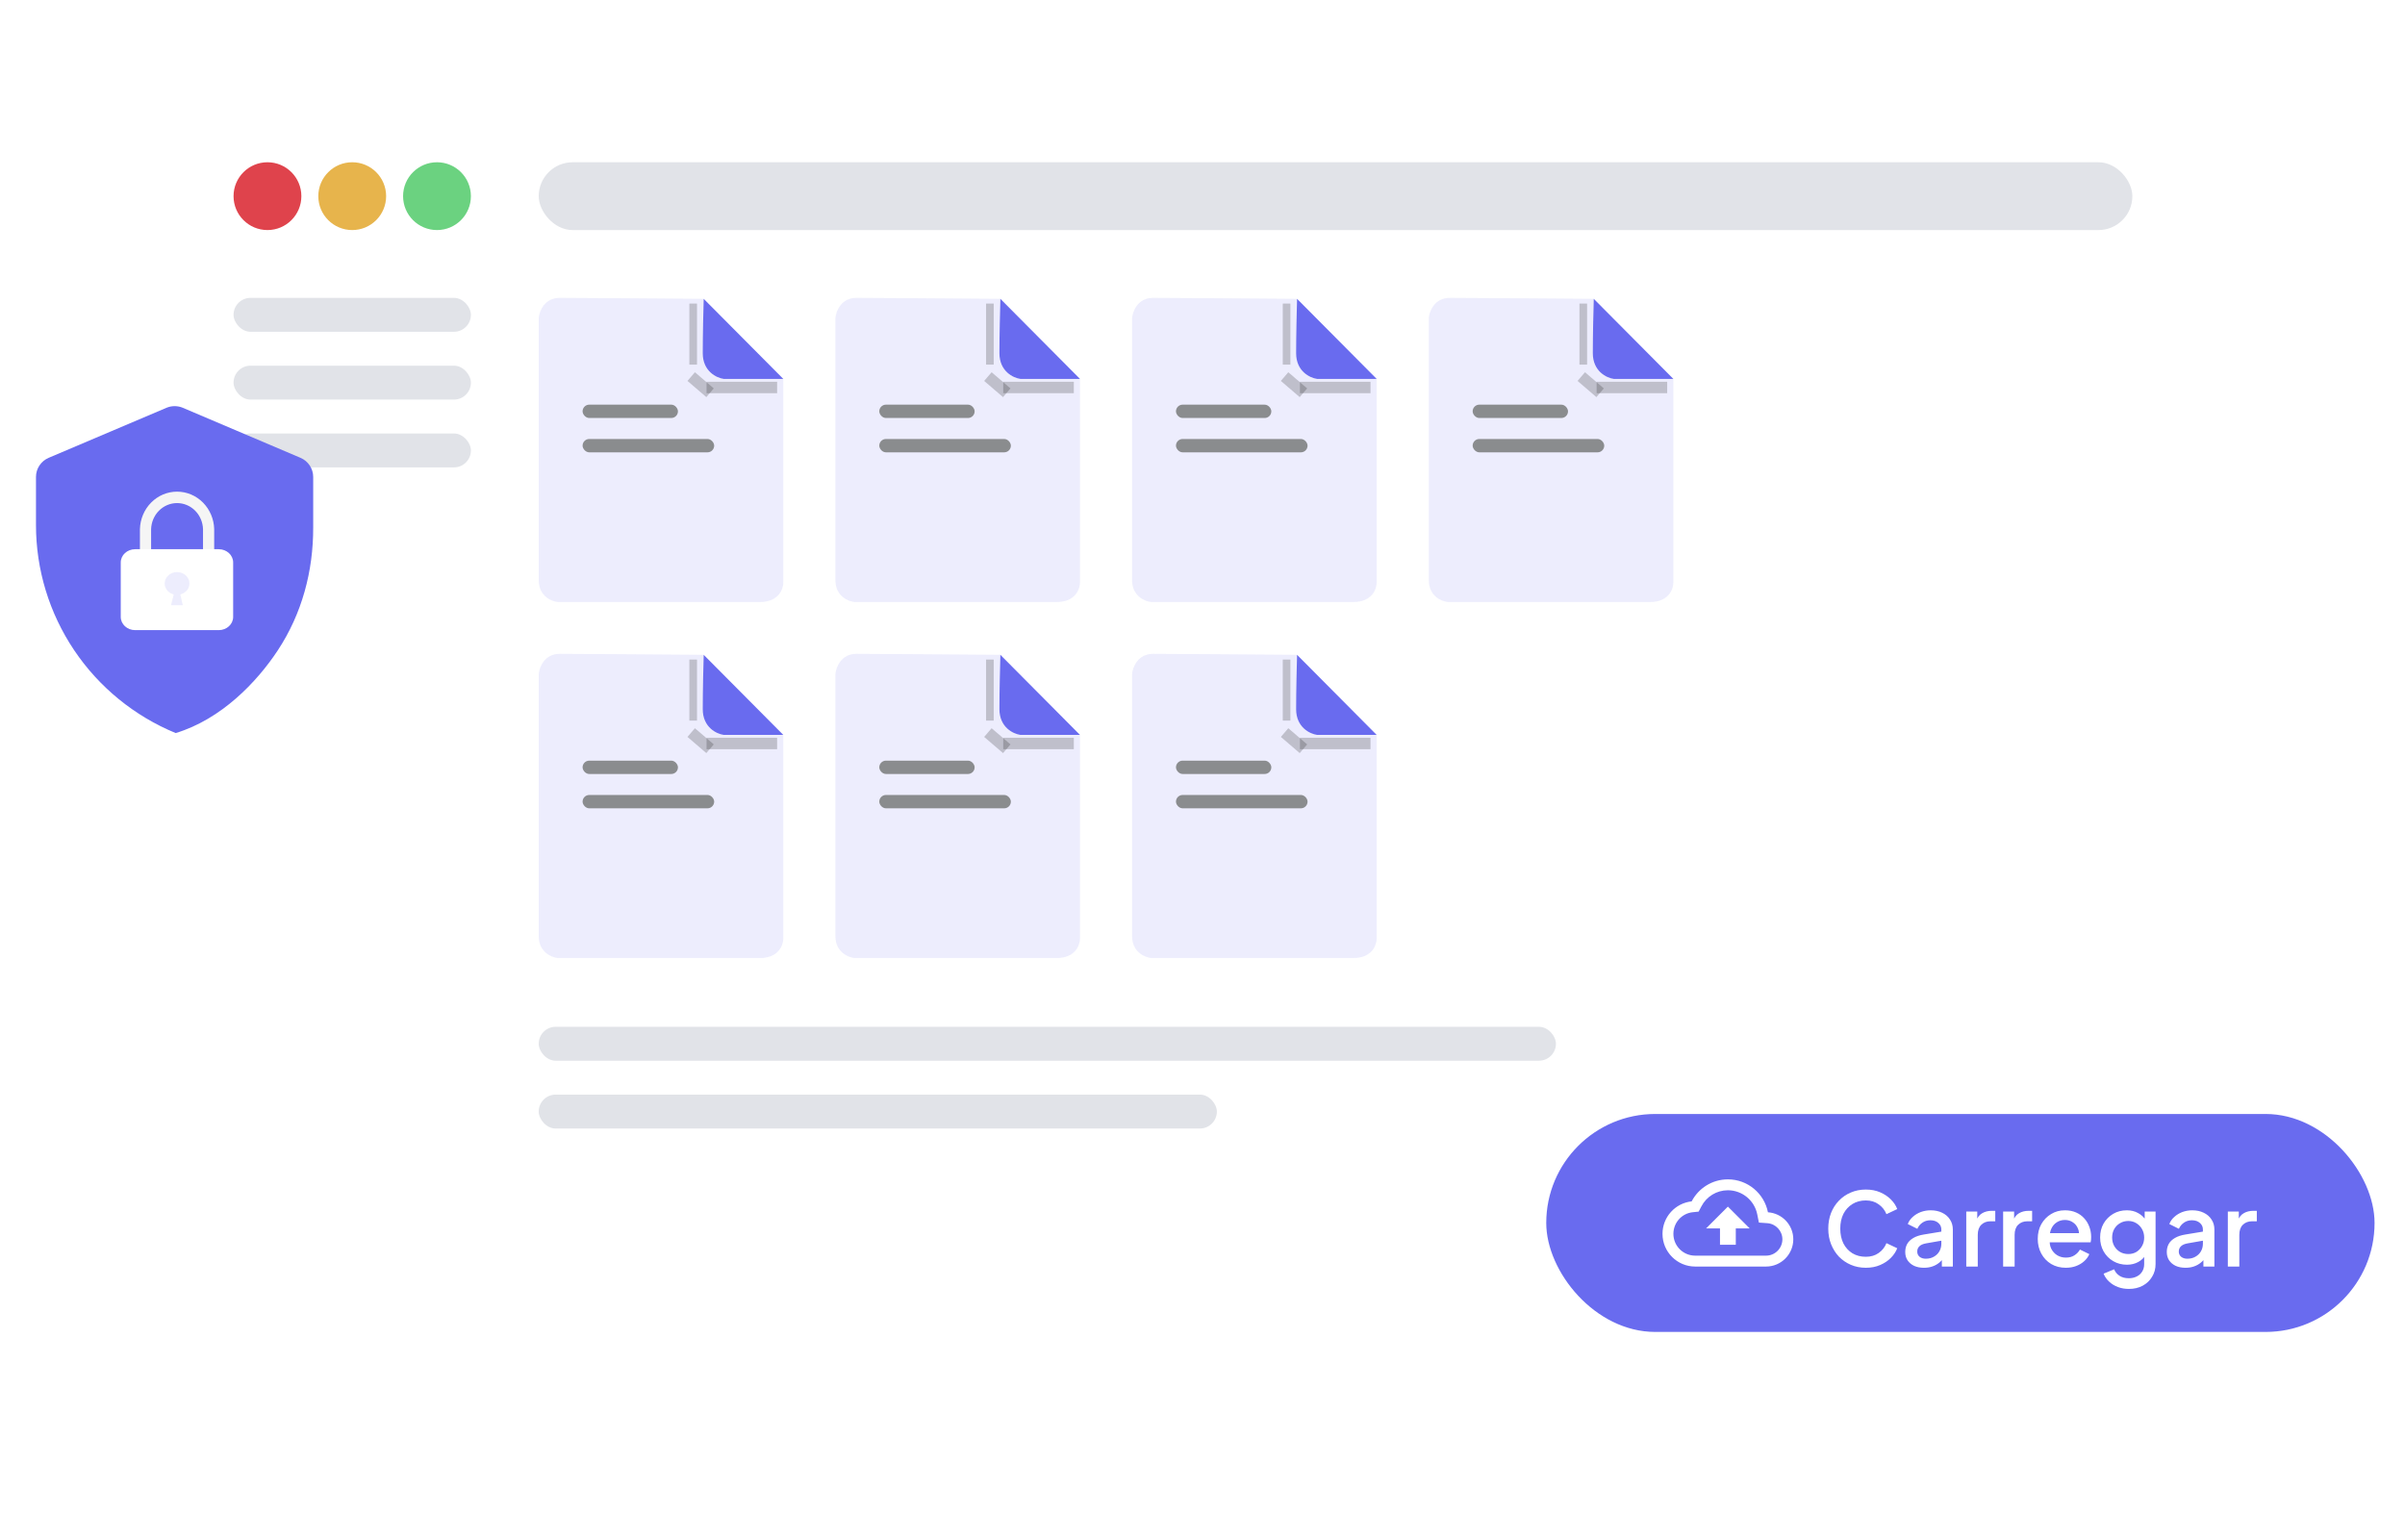 <svg width="331" height="212" viewBox="0 0 331 212" fill="none" xmlns="http://www.w3.org/2000/svg">
<g clip-path="url(#clip0_6421_6870)">
<g filter="url(#filter0_d_6421_6870)">
<rect x="22.81" y="13" width="280" height="186.667" rx="5.919" fill="white"/>
</g>
<ellipse cx="36.81" cy="27" rx="4.667" ry="4.667" fill="#DF434C"/>
<ellipse cx="48.476" cy="27" rx="4.667" ry="4.667" fill="#E7B44C"/>
<ellipse cx="60.143" cy="27" rx="4.667" ry="4.667" fill="#6BD280"/>
<rect x="74.143" y="22.334" width="219.333" height="9.333" rx="4.667" fill="#E1E3E8"/>
<rect x="32.143" y="41" width="32.667" height="4.667" rx="2.333" fill="#E1E3E8"/>
<rect x="32.143" y="50.334" width="32.667" height="4.667" rx="2.333" fill="#E1E3E8"/>
<rect x="32.143" y="59.667" width="32.667" height="4.667" rx="2.333" fill="#E1E3E8"/>
<rect x="74.143" y="141.333" width="140" height="4.667" rx="2.333" fill="#E1E3E8"/>
<rect x="74.143" y="150.667" width="93.333" height="4.667" rx="2.333" fill="#E1E3E8"/>
<path d="M107.806 52.156L96.848 41.131C96.804 42.663 96.717 46.092 96.717 48.612C96.717 51.132 98.641 52.024 99.604 52.156H107.806Z" fill="#696BEF"/>
<path d="M107.806 52.156H99.604C98.641 52.024 96.717 51.132 96.717 48.612C96.717 46.092 96.804 42.663 96.848 41.131C91.117 41.088 79.13 41 77.03 41C74.93 41 74.231 42.837 74.143 43.756V79.847C74.143 82.052 75.893 82.779 76.768 82.866H104.591C107.216 82.866 107.828 81.029 107.806 80.11V52.156Z" fill="#696BEF" fill-opacity="0.12"/>
<rect x="80.181" y="55.698" width="13.124" height="1.837" rx="0.919" fill="#8A8C8E"/>
<rect x="80.181" y="60.424" width="18.111" height="1.837" rx="0.919" fill="#8A8C8E"/>
<g filter="url(#filter1_f_6421_6870)">
<rect x="97.243" y="52.549" width="9.712" height="1.575" fill="#090909" fill-opacity="0.2"/>
</g>
<g filter="url(#filter2_f_6421_6870)">
<rect x="95.642" y="51.237" width="3.419" height="1.575" transform="rotate(40.607 95.642 51.237)" fill="#090909" fill-opacity="0.2"/>
</g>
<g filter="url(#filter3_f_6421_6870)">
<rect x="95.93" y="41.787" width="8.399" height="1.05" transform="rotate(90 95.93 41.787)" fill="#090909" fill-opacity="0.2"/>
</g>
<path d="M148.639 52.156L137.681 41.131C137.638 42.663 137.55 46.092 137.55 48.612C137.55 51.132 139.475 52.024 140.437 52.156H148.639Z" fill="#696BEF"/>
<path d="M148.639 52.156H140.437C139.475 52.024 137.55 51.132 137.55 48.612C137.55 46.092 137.638 42.663 137.681 41.131C131.95 41.088 119.964 41 117.864 41C115.764 41 115.064 42.837 114.977 43.756V79.847C114.977 82.052 116.726 82.779 117.601 82.866H145.425C148.049 82.866 148.661 81.029 148.639 80.11V52.156Z" fill="#696BEF" fill-opacity="0.12"/>
<rect x="121.015" y="55.698" width="13.124" height="1.837" rx="0.919" fill="#8A8C8E"/>
<rect x="121.015" y="60.424" width="18.111" height="1.837" rx="0.919" fill="#8A8C8E"/>
<g filter="url(#filter4_f_6421_6870)">
<rect x="138.077" y="52.549" width="9.712" height="1.575" fill="#090909" fill-opacity="0.2"/>
</g>
<g filter="url(#filter5_f_6421_6870)">
<rect x="136.476" y="51.237" width="3.419" height="1.575" transform="rotate(40.607 136.476 51.237)" fill="#090909" fill-opacity="0.2"/>
</g>
<g filter="url(#filter6_f_6421_6870)">
<rect x="136.763" y="41.787" width="8.399" height="1.05" transform="rotate(90 136.763 41.787)" fill="#090909" fill-opacity="0.2"/>
</g>
<path d="M189.472 52.156L178.514 41.131C178.471 42.663 178.383 46.092 178.383 48.612C178.383 51.132 180.308 52.024 181.27 52.156H189.472Z" fill="#696BEF"/>
<path d="M189.472 52.156H181.27C180.308 52.024 178.383 51.132 178.383 48.612C178.383 46.092 178.471 42.663 178.514 41.131C172.783 41.088 160.797 41 158.697 41C156.597 41 155.897 42.837 155.81 43.756V79.847C155.81 82.052 157.559 82.779 158.434 82.866H186.258C188.882 82.866 189.494 81.029 189.472 80.11V52.156Z" fill="#696BEF" fill-opacity="0.12"/>
<rect x="161.848" y="55.699" width="13.124" height="1.837" rx="0.919" fill="#8A8C8E"/>
<rect x="161.848" y="60.424" width="18.111" height="1.837" rx="0.919" fill="#8A8C8E"/>
<g filter="url(#filter7_f_6421_6870)">
<rect x="178.91" y="52.549" width="9.712" height="1.575" fill="#090909" fill-opacity="0.2"/>
</g>
<g filter="url(#filter8_f_6421_6870)">
<rect x="177.309" y="51.237" width="3.419" height="1.575" transform="rotate(40.607 177.309 51.237)" fill="#090909" fill-opacity="0.2"/>
</g>
<g filter="url(#filter9_f_6421_6870)">
<rect x="177.596" y="41.787" width="8.399" height="1.05" transform="rotate(90 177.596 41.787)" fill="#090909" fill-opacity="0.2"/>
</g>
<path d="M230.306 52.156L219.348 41.131C219.304 42.663 219.217 46.092 219.217 48.612C219.217 51.132 221.141 52.024 222.104 52.156H230.306Z" fill="#696BEF"/>
<path d="M230.306 52.156H222.104C221.141 52.024 219.217 51.132 219.217 48.612C219.217 46.092 219.304 42.663 219.348 41.131C213.617 41.088 201.63 41 199.53 41C197.431 41 196.731 42.837 196.643 43.756V79.847C196.643 82.052 198.393 82.779 199.268 82.866H227.091C229.716 82.866 230.328 81.029 230.306 80.11V52.156Z" fill="#696BEF" fill-opacity="0.12"/>
<rect x="202.681" y="55.698" width="13.124" height="1.837" rx="0.919" fill="#8A8C8E"/>
<rect x="202.681" y="60.424" width="18.111" height="1.837" rx="0.919" fill="#8A8C8E"/>
<g filter="url(#filter10_f_6421_6870)">
<rect x="219.743" y="52.549" width="9.712" height="1.575" fill="#090909" fill-opacity="0.2"/>
</g>
<g filter="url(#filter11_f_6421_6870)">
<rect x="218.142" y="51.237" width="3.419" height="1.575" transform="rotate(40.607 218.142 51.237)" fill="#090909" fill-opacity="0.2"/>
</g>
<g filter="url(#filter12_f_6421_6870)">
<rect x="218.43" y="41.787" width="8.399" height="1.05" transform="rotate(90 218.43 41.787)" fill="#090909" fill-opacity="0.2"/>
</g>
<path d="M107.806 101.156L96.848 90.131C96.804 91.662 96.717 95.092 96.717 97.612C96.717 100.132 98.641 101.024 99.604 101.156H107.806Z" fill="#696BEF"/>
<path d="M107.806 101.156H99.604C98.641 101.024 96.717 100.132 96.717 97.612C96.717 95.092 96.804 91.662 96.848 90.131C91.117 90.088 79.13 90 77.03 90C74.93 90 74.231 91.838 74.143 92.756V128.848C74.143 131.052 75.893 131.779 76.768 131.866H104.591C107.216 131.866 107.828 130.029 107.806 129.11V101.156Z" fill="#696BEF" fill-opacity="0.12"/>
<rect x="80.181" y="104.699" width="13.124" height="1.837" rx="0.919" fill="#8A8C8E"/>
<rect x="80.181" y="109.424" width="18.111" height="1.837" rx="0.919" fill="#8A8C8E"/>
<g filter="url(#filter13_f_6421_6870)">
<rect x="97.243" y="101.549" width="9.712" height="1.575" fill="#090909" fill-opacity="0.2"/>
</g>
<g filter="url(#filter14_f_6421_6870)">
<rect x="95.642" y="100.237" width="3.419" height="1.575" transform="rotate(40.607 95.642 100.237)" fill="#090909" fill-opacity="0.2"/>
</g>
<g filter="url(#filter15_f_6421_6870)">
<rect x="95.93" y="90.787" width="8.399" height="1.05" transform="rotate(90 95.93 90.787)" fill="#090909" fill-opacity="0.2"/>
</g>
<path d="M148.639 101.156L137.681 90.131C137.638 91.662 137.55 95.092 137.55 97.612C137.55 100.132 139.475 101.024 140.437 101.156H148.639Z" fill="#696BEF"/>
<path d="M148.639 101.156H140.437C139.475 101.024 137.55 100.132 137.55 97.612C137.55 95.092 137.638 91.662 137.681 90.131C131.95 90.088 119.964 90 117.864 90C115.764 90 115.064 91.838 114.977 92.756V128.848C114.977 131.052 116.726 131.779 117.601 131.866H145.425C148.049 131.866 148.661 130.029 148.639 129.11V101.156Z" fill="#696BEF" fill-opacity="0.12"/>
<rect x="121.015" y="104.698" width="13.124" height="1.837" rx="0.919" fill="#8A8C8E"/>
<rect x="121.015" y="109.424" width="18.111" height="1.837" rx="0.919" fill="#8A8C8E"/>
<g filter="url(#filter16_f_6421_6870)">
<rect x="138.077" y="101.549" width="9.712" height="1.575" fill="#090909" fill-opacity="0.2"/>
</g>
<g filter="url(#filter17_f_6421_6870)">
<rect x="136.476" y="100.237" width="3.419" height="1.575" transform="rotate(40.607 136.476 100.237)" fill="#090909" fill-opacity="0.2"/>
</g>
<g filter="url(#filter18_f_6421_6870)">
<rect x="136.763" y="90.787" width="8.399" height="1.05" transform="rotate(90 136.763 90.787)" fill="#090909" fill-opacity="0.2"/>
</g>
<path d="M189.472 101.156L178.514 90.131C178.471 91.662 178.383 95.092 178.383 97.612C178.383 100.132 180.308 101.024 181.27 101.156H189.472Z" fill="#696BEF"/>
<path d="M189.472 101.156H181.27C180.308 101.024 178.383 100.132 178.383 97.612C178.383 95.092 178.471 91.662 178.514 90.131C172.783 90.088 160.797 90 158.697 90C156.597 90 155.897 91.838 155.81 92.756V128.848C155.81 131.052 157.559 131.779 158.434 131.866H186.258C188.882 131.866 189.494 130.029 189.472 129.11V101.156Z" fill="#696BEF" fill-opacity="0.12"/>
<rect x="161.848" y="104.698" width="13.124" height="1.837" rx="0.919" fill="#8A8C8E"/>
<rect x="161.848" y="109.424" width="18.111" height="1.837" rx="0.919" fill="#8A8C8E"/>
<g filter="url(#filter19_f_6421_6870)">
<rect x="178.91" y="101.549" width="9.712" height="1.575" fill="#090909" fill-opacity="0.2"/>
</g>
<g filter="url(#filter20_f_6421_6870)">
<rect x="177.309" y="100.237" width="3.419" height="1.575" transform="rotate(40.607 177.309 100.237)" fill="#090909" fill-opacity="0.2"/>
</g>
<g filter="url(#filter21_f_6421_6870)">
<rect x="177.596" y="90.787" width="8.399" height="1.05" transform="rotate(90 177.596 90.787)" fill="#090909" fill-opacity="0.2"/>
</g>
<g filter="url(#filter22_d_6421_6870)">
<path d="M21.614 53.566L5.418 60.444C4.898 60.664 4.455 61.032 4.143 61.501C3.832 61.97 3.666 62.52 3.667 63.082V69.702C3.667 75.832 5.495 81.825 8.917 86.921C12.34 92.017 17.204 95.989 22.895 98.333C29.185 96.424 34.075 91.302 36.944 86.951C40.269 81.916 41.839 76.05 41.82 70.025V63.082C41.821 62.52 41.655 61.97 41.343 61.501C41.032 61.032 40.589 60.664 40.069 60.444L23.89 53.566C23.53 53.412 23.143 53.333 22.752 53.333C22.361 53.333 21.973 53.412 21.614 53.566Z" fill="#696BEF"/>
<path d="M28.194 78.949H26.656V70.272C26.629 69.309 26.241 68.394 25.574 67.723C24.907 67.051 24.014 66.676 23.084 66.676C22.154 66.676 21.261 67.051 20.594 67.723C19.927 68.394 19.539 69.309 19.512 70.272V78.949H17.974V70.272C18.007 68.89 18.559 67.575 19.514 66.609C20.469 65.643 21.75 65.103 23.084 65.103C24.418 65.103 25.699 65.643 26.654 66.609C27.609 67.575 28.161 68.89 28.194 70.272V78.949Z" fill="#F5F5F5"/>
<path d="M28.824 73.026H17.314C16.22 73.026 15.334 73.841 15.334 74.845V82.346C15.334 83.35 16.22 84.165 17.314 84.165H28.824C29.918 84.165 30.804 83.35 30.804 82.346V74.845C30.804 73.841 29.918 73.026 28.824 73.026Z" fill="white"/>
<path d="M24.298 78.844C24.454 78.701 24.577 78.531 24.662 78.344C24.746 78.157 24.789 77.957 24.788 77.755C24.79 77.463 24.704 77.177 24.538 76.928C24.372 76.679 24.134 76.478 23.851 76.347C23.567 76.215 23.249 76.16 22.933 76.186C22.617 76.212 22.315 76.318 22.061 76.493C21.807 76.669 21.612 76.906 21.497 77.177C21.382 77.449 21.352 77.745 21.41 78.032C21.468 78.319 21.612 78.585 21.826 78.8C22.04 79.016 22.316 79.172 22.621 79.251L22.257 80.735H23.875L23.534 79.251C23.817 79.177 24.074 79.037 24.281 78.844" fill="#696BEF" fill-opacity="0.12"/>
</g>
<rect x="212.81" y="153.333" width="114" height="30" rx="15" fill="#696BEF"/>
<g clip-path="url(#clip1_6421_6870)">
<path d="M243.322 166.863C242.812 164.276 240.54 162.333 237.81 162.333C235.642 162.333 233.76 163.563 232.822 165.363C230.565 165.603 228.81 167.516 228.81 169.833C228.81 172.316 230.827 174.333 233.31 174.333H243.06C245.13 174.333 246.81 172.653 246.81 170.583C246.81 168.603 245.272 166.998 243.322 166.863ZM243.06 172.833H233.31C231.652 172.833 230.31 171.491 230.31 169.833C230.31 168.296 231.457 167.013 232.98 166.856L233.782 166.773L234.157 166.061C234.87 164.688 236.265 163.833 237.81 163.833C239.775 163.833 241.47 165.228 241.852 167.156L242.077 168.281L243.225 168.363C244.395 168.438 245.31 169.421 245.31 170.583C245.31 171.821 244.297 172.833 243.06 172.833ZM234.81 169.083H236.722V171.333H238.897V169.083H240.81L237.81 166.083L234.81 169.083Z" fill="white"/>
</g>
<path d="M256.79 174.501C256.053 174.501 255.367 174.366 254.732 174.095C254.107 173.825 253.561 173.451 253.094 172.975C252.637 172.49 252.278 171.921 252.016 171.267C251.755 170.614 251.624 169.895 251.624 169.111C251.624 168.337 251.75 167.623 252.002 166.969C252.264 166.307 252.628 165.737 253.094 165.261C253.561 164.776 254.107 164.403 254.732 164.141C255.358 163.871 256.044 163.735 256.79 163.735C257.528 163.735 258.186 163.861 258.764 164.113C259.352 164.365 259.847 164.697 260.248 165.107C260.65 165.509 260.939 165.947 261.116 166.423L259.632 167.123C259.408 166.563 259.049 166.111 258.554 165.765C258.069 165.411 257.481 165.233 256.79 165.233C256.1 165.233 255.488 165.397 254.956 165.723C254.424 166.05 254.009 166.503 253.71 167.081C253.421 167.66 253.276 168.337 253.276 169.111C253.276 169.886 253.421 170.567 253.71 171.155C254.009 171.734 254.424 172.187 254.956 172.513C255.488 172.831 256.1 172.989 256.79 172.989C257.481 172.989 258.069 172.817 258.554 172.471C259.049 172.126 259.408 171.673 259.632 171.113L261.116 171.813C260.939 172.28 260.65 172.719 260.248 173.129C259.847 173.54 259.352 173.871 258.764 174.123C258.186 174.375 257.528 174.501 256.79 174.501ZM264.793 174.501C264.279 174.501 263.827 174.413 263.435 174.235C263.052 174.049 262.753 173.797 262.539 173.479C262.324 173.153 262.217 172.77 262.217 172.331C262.217 171.921 262.305 171.552 262.483 171.225C262.669 170.899 262.954 170.623 263.337 170.399C263.719 170.175 264.2 170.017 264.779 169.923L267.411 169.489V170.735L265.087 171.141C264.667 171.216 264.359 171.351 264.163 171.547C263.967 171.734 263.869 171.977 263.869 172.275C263.869 172.565 263.976 172.803 264.191 172.989C264.415 173.167 264.699 173.255 265.045 173.255C265.474 173.255 265.847 173.162 266.165 172.975C266.491 172.789 266.743 172.541 266.921 172.233C267.098 171.916 267.187 171.566 267.187 171.183V169.237C267.187 168.864 267.047 168.561 266.767 168.327C266.496 168.085 266.132 167.963 265.675 167.963C265.255 167.963 264.886 168.075 264.569 168.299C264.261 168.514 264.032 168.794 263.883 169.139L262.567 168.481C262.707 168.108 262.935 167.781 263.253 167.501C263.57 167.212 263.939 166.988 264.359 166.829C264.788 166.671 265.241 166.591 265.717 166.591C266.314 166.591 266.841 166.703 267.299 166.927C267.765 167.151 268.125 167.464 268.377 167.865C268.638 168.257 268.769 168.715 268.769 169.237V174.333H267.257V172.961L267.579 173.003C267.401 173.311 267.173 173.577 266.893 173.801C266.622 174.025 266.309 174.198 265.955 174.319C265.609 174.441 265.222 174.501 264.793 174.501ZM270.618 174.333V166.759H272.13V168.285L271.99 168.061C272.158 167.567 272.429 167.212 272.802 166.997C273.176 166.773 273.624 166.661 274.146 166.661H274.608V168.103H273.95C273.428 168.103 273.003 168.267 272.676 168.593C272.359 168.911 272.2 169.368 272.2 169.965V174.333H270.618ZM275.691 174.333V166.759H277.203V168.285L277.063 168.061C277.231 167.567 277.501 167.212 277.875 166.997C278.248 166.773 278.696 166.661 279.219 166.661H279.681V168.103H279.023C278.5 168.103 278.075 168.267 277.749 168.593C277.431 168.911 277.273 169.368 277.273 169.965V174.333H275.691ZM284.319 174.501C283.563 174.501 282.891 174.329 282.303 173.983C281.724 173.629 281.272 173.153 280.945 172.555C280.618 171.949 280.455 171.272 280.455 170.525C280.455 169.76 280.618 169.083 280.945 168.495C281.281 167.907 281.729 167.445 282.289 167.109C282.849 166.764 283.484 166.591 284.193 166.591C284.762 166.591 285.271 166.689 285.719 166.885C286.167 167.081 286.545 167.352 286.853 167.697C287.161 168.033 287.394 168.421 287.553 168.859C287.721 169.298 287.805 169.765 287.805 170.259C287.805 170.381 287.8 170.507 287.791 170.637C287.782 170.768 287.763 170.889 287.735 171.001H281.701V169.741H286.839L286.083 170.315C286.176 169.858 286.144 169.452 285.985 169.097C285.836 168.733 285.602 168.449 285.285 168.243C284.977 168.029 284.613 167.921 284.193 167.921C283.773 167.921 283.4 168.029 283.073 168.243C282.746 168.449 282.494 168.747 282.317 169.139C282.14 169.522 282.07 169.989 282.107 170.539C282.06 171.053 282.13 171.501 282.317 171.883C282.513 172.266 282.784 172.565 283.129 172.779C283.484 172.994 283.885 173.101 284.333 173.101C284.79 173.101 285.178 172.999 285.495 172.793C285.822 172.588 286.078 172.322 286.265 171.995L287.553 172.625C287.404 172.98 287.17 173.302 286.853 173.591C286.545 173.871 286.172 174.095 285.733 174.263C285.304 174.422 284.832 174.501 284.319 174.501ZM293.003 177.413C292.452 177.413 291.943 177.325 291.477 177.147C291.01 176.97 290.609 176.723 290.273 176.405C289.937 176.097 289.685 175.733 289.517 175.313L290.973 174.711C291.103 175.066 291.341 175.36 291.687 175.593C292.041 175.827 292.475 175.943 292.989 175.943C293.39 175.943 293.749 175.864 294.067 175.705C294.384 175.556 294.636 175.332 294.823 175.033C295.009 174.744 295.103 174.394 295.103 173.983V172.275L295.383 172.597C295.121 173.083 294.757 173.451 294.291 173.703C293.833 173.955 293.315 174.081 292.737 174.081C292.037 174.081 291.407 173.918 290.847 173.591C290.287 173.265 289.843 172.817 289.517 172.247C289.199 171.678 289.041 171.039 289.041 170.329C289.041 169.611 289.199 168.971 289.517 168.411C289.843 167.851 290.282 167.408 290.833 167.081C291.383 166.755 292.013 166.591 292.723 166.591C293.301 166.591 293.815 166.717 294.263 166.969C294.72 167.212 295.093 167.567 295.383 168.033L295.173 168.425V166.759H296.671V173.983C296.671 174.637 296.512 175.22 296.195 175.733C295.887 176.256 295.457 176.667 294.907 176.965C294.356 177.264 293.721 177.413 293.003 177.413ZM292.919 172.611C293.339 172.611 293.712 172.513 294.039 172.317C294.365 172.112 294.622 171.841 294.809 171.505C295.005 171.16 295.103 170.773 295.103 170.343C295.103 169.914 295.005 169.527 294.809 169.181C294.613 168.836 294.351 168.565 294.025 168.369C293.698 168.164 293.329 168.061 292.919 168.061C292.489 168.061 292.107 168.164 291.771 168.369C291.435 168.565 291.169 168.836 290.973 169.181C290.786 169.517 290.693 169.905 290.693 170.343C290.693 170.763 290.786 171.146 290.973 171.491C291.169 171.837 291.435 172.112 291.771 172.317C292.107 172.513 292.489 172.611 292.919 172.611ZM300.791 174.501C300.277 174.501 299.825 174.413 299.433 174.235C299.05 174.049 298.751 173.797 298.537 173.479C298.322 173.153 298.215 172.77 298.215 172.331C298.215 171.921 298.303 171.552 298.481 171.225C298.667 170.899 298.952 170.623 299.335 170.399C299.717 170.175 300.198 170.017 300.777 169.923L303.409 169.489V170.735L301.085 171.141C300.665 171.216 300.357 171.351 300.161 171.547C299.965 171.734 299.867 171.977 299.867 172.275C299.867 172.565 299.974 172.803 300.189 172.989C300.413 173.167 300.697 173.255 301.043 173.255C301.472 173.255 301.845 173.162 302.163 172.975C302.489 172.789 302.741 172.541 302.919 172.233C303.096 171.916 303.185 171.566 303.185 171.183V169.237C303.185 168.864 303.045 168.561 302.765 168.327C302.494 168.085 302.13 167.963 301.673 167.963C301.253 167.963 300.884 168.075 300.567 168.299C300.259 168.514 300.03 168.794 299.881 169.139L298.565 168.481C298.705 168.108 298.933 167.781 299.251 167.501C299.568 167.212 299.937 166.988 300.357 166.829C300.786 166.671 301.239 166.591 301.715 166.591C302.312 166.591 302.839 166.703 303.297 166.927C303.763 167.151 304.123 167.464 304.375 167.865C304.636 168.257 304.767 168.715 304.767 169.237V174.333H303.255V172.961L303.577 173.003C303.399 173.311 303.171 173.577 302.891 173.801C302.62 174.025 302.307 174.198 301.953 174.319C301.607 174.441 301.22 174.501 300.791 174.501ZM306.616 174.333V166.759H308.128V168.285L307.988 168.061C308.156 167.567 308.427 167.212 308.8 166.997C309.174 166.773 309.622 166.661 310.144 166.661H310.606V168.103H309.948C309.426 168.103 309.001 168.267 308.674 168.593C308.357 168.911 308.198 169.368 308.198 169.965V174.333H306.616Z" fill="white"/>
</g>
<defs>
<filter id="filter0_d_6421_6870" x="8.044" y="1.926" width="309.531" height="216.197" filterUnits="userSpaceOnUse" color-interpolation-filters="sRGB">
<feFlood flood-opacity="0" result="BackgroundImageFix"/>
<feColorMatrix in="SourceAlpha" type="matrix" values="0 0 0 0 0 0 0 0 0 0 0 0 0 0 0 0 0 0 127 0" result="hardAlpha"/>
<feOffset dy="3.691"/>
<feGaussianBlur stdDeviation="7.383"/>
<feComposite in2="hardAlpha" operator="out"/>
<feColorMatrix type="matrix" values="0 0 0 0 0 0 0 0 0 0 0 0 0 0 0 0 0 0 0.25 0"/>
<feBlend mode="normal" in2="BackgroundImageFix" result="effect1_dropShadow_6421_6870"/>
<feBlend mode="normal" in="SourceGraphic" in2="effect1_dropShadow_6421_6870" result="shape"/>
</filter>
<filter id="filter1_f_6421_6870" x="84.912" y="40.217" width="34.375" height="26.238" filterUnits="userSpaceOnUse" color-interpolation-filters="sRGB">
<feFlood flood-opacity="0" result="BackgroundImageFix"/>
<feBlend mode="normal" in="SourceGraphic" in2="BackgroundImageFix" result="shape"/>
<feGaussianBlur stdDeviation="6.166" result="effect1_foregroundBlur_6421_6870"/>
</filter>
<filter id="filter2_f_6421_6870" x="82.285" y="38.905" width="28.284" height="28.084" filterUnits="userSpaceOnUse" color-interpolation-filters="sRGB">
<feFlood flood-opacity="0" result="BackgroundImageFix"/>
<feBlend mode="normal" in="SourceGraphic" in2="BackgroundImageFix" result="shape"/>
<feGaussianBlur stdDeviation="6.166" result="effect1_foregroundBlur_6421_6870"/>
</filter>
<filter id="filter3_f_6421_6870" x="82.548" y="29.455" width="25.713" height="33.063" filterUnits="userSpaceOnUse" color-interpolation-filters="sRGB">
<feFlood flood-opacity="0" result="BackgroundImageFix"/>
<feBlend mode="normal" in="SourceGraphic" in2="BackgroundImageFix" result="shape"/>
<feGaussianBlur stdDeviation="6.166" result="effect1_foregroundBlur_6421_6870"/>
</filter>
<filter id="filter4_f_6421_6870" x="125.745" y="40.217" width="34.375" height="26.238" filterUnits="userSpaceOnUse" color-interpolation-filters="sRGB">
<feFlood flood-opacity="0" result="BackgroundImageFix"/>
<feBlend mode="normal" in="SourceGraphic" in2="BackgroundImageFix" result="shape"/>
<feGaussianBlur stdDeviation="6.166" result="effect1_foregroundBlur_6421_6870"/>
</filter>
<filter id="filter5_f_6421_6870" x="123.119" y="38.905" width="28.284" height="28.084" filterUnits="userSpaceOnUse" color-interpolation-filters="sRGB">
<feFlood flood-opacity="0" result="BackgroundImageFix"/>
<feBlend mode="normal" in="SourceGraphic" in2="BackgroundImageFix" result="shape"/>
<feGaussianBlur stdDeviation="6.166" result="effect1_foregroundBlur_6421_6870"/>
</filter>
<filter id="filter6_f_6421_6870" x="123.382" y="29.455" width="25.713" height="33.063" filterUnits="userSpaceOnUse" color-interpolation-filters="sRGB">
<feFlood flood-opacity="0" result="BackgroundImageFix"/>
<feBlend mode="normal" in="SourceGraphic" in2="BackgroundImageFix" result="shape"/>
<feGaussianBlur stdDeviation="6.166" result="effect1_foregroundBlur_6421_6870"/>
</filter>
<filter id="filter7_f_6421_6870" x="166.578" y="40.218" width="34.375" height="26.238" filterUnits="userSpaceOnUse" color-interpolation-filters="sRGB">
<feFlood flood-opacity="0" result="BackgroundImageFix"/>
<feBlend mode="normal" in="SourceGraphic" in2="BackgroundImageFix" result="shape"/>
<feGaussianBlur stdDeviation="6.166" result="effect1_foregroundBlur_6421_6870"/>
</filter>
<filter id="filter8_f_6421_6870" x="163.952" y="38.905" width="28.284" height="28.084" filterUnits="userSpaceOnUse" color-interpolation-filters="sRGB">
<feFlood flood-opacity="0" result="BackgroundImageFix"/>
<feBlend mode="normal" in="SourceGraphic" in2="BackgroundImageFix" result="shape"/>
<feGaussianBlur stdDeviation="6.166" result="effect1_foregroundBlur_6421_6870"/>
</filter>
<filter id="filter9_f_6421_6870" x="164.215" y="29.455" width="25.713" height="33.063" filterUnits="userSpaceOnUse" color-interpolation-filters="sRGB">
<feFlood flood-opacity="0" result="BackgroundImageFix"/>
<feBlend mode="normal" in="SourceGraphic" in2="BackgroundImageFix" result="shape"/>
<feGaussianBlur stdDeviation="6.166" result="effect1_foregroundBlur_6421_6870"/>
</filter>
<filter id="filter10_f_6421_6870" x="207.411" y="40.217" width="34.375" height="26.238" filterUnits="userSpaceOnUse" color-interpolation-filters="sRGB">
<feFlood flood-opacity="0" result="BackgroundImageFix"/>
<feBlend mode="normal" in="SourceGraphic" in2="BackgroundImageFix" result="shape"/>
<feGaussianBlur stdDeviation="6.166" result="effect1_foregroundBlur_6421_6870"/>
</filter>
<filter id="filter11_f_6421_6870" x="204.785" y="38.905" width="28.284" height="28.084" filterUnits="userSpaceOnUse" color-interpolation-filters="sRGB">
<feFlood flood-opacity="0" result="BackgroundImageFix"/>
<feBlend mode="normal" in="SourceGraphic" in2="BackgroundImageFix" result="shape"/>
<feGaussianBlur stdDeviation="6.166" result="effect1_foregroundBlur_6421_6870"/>
</filter>
<filter id="filter12_f_6421_6870" x="205.048" y="29.455" width="25.713" height="33.063" filterUnits="userSpaceOnUse" color-interpolation-filters="sRGB">
<feFlood flood-opacity="0" result="BackgroundImageFix"/>
<feBlend mode="normal" in="SourceGraphic" in2="BackgroundImageFix" result="shape"/>
<feGaussianBlur stdDeviation="6.166" result="effect1_foregroundBlur_6421_6870"/>
</filter>
<filter id="filter13_f_6421_6870" x="84.912" y="89.217" width="34.375" height="26.238" filterUnits="userSpaceOnUse" color-interpolation-filters="sRGB">
<feFlood flood-opacity="0" result="BackgroundImageFix"/>
<feBlend mode="normal" in="SourceGraphic" in2="BackgroundImageFix" result="shape"/>
<feGaussianBlur stdDeviation="6.166" result="effect1_foregroundBlur_6421_6870"/>
</filter>
<filter id="filter14_f_6421_6870" x="82.285" y="87.906" width="28.284" height="28.084" filterUnits="userSpaceOnUse" color-interpolation-filters="sRGB">
<feFlood flood-opacity="0" result="BackgroundImageFix"/>
<feBlend mode="normal" in="SourceGraphic" in2="BackgroundImageFix" result="shape"/>
<feGaussianBlur stdDeviation="6.166" result="effect1_foregroundBlur_6421_6870"/>
</filter>
<filter id="filter15_f_6421_6870" x="82.548" y="78.455" width="25.713" height="33.063" filterUnits="userSpaceOnUse" color-interpolation-filters="sRGB">
<feFlood flood-opacity="0" result="BackgroundImageFix"/>
<feBlend mode="normal" in="SourceGraphic" in2="BackgroundImageFix" result="shape"/>
<feGaussianBlur stdDeviation="6.166" result="effect1_foregroundBlur_6421_6870"/>
</filter>
<filter id="filter16_f_6421_6870" x="125.745" y="89.217" width="34.375" height="26.238" filterUnits="userSpaceOnUse" color-interpolation-filters="sRGB">
<feFlood flood-opacity="0" result="BackgroundImageFix"/>
<feBlend mode="normal" in="SourceGraphic" in2="BackgroundImageFix" result="shape"/>
<feGaussianBlur stdDeviation="6.166" result="effect1_foregroundBlur_6421_6870"/>
</filter>
<filter id="filter17_f_6421_6870" x="123.119" y="87.905" width="28.284" height="28.084" filterUnits="userSpaceOnUse" color-interpolation-filters="sRGB">
<feFlood flood-opacity="0" result="BackgroundImageFix"/>
<feBlend mode="normal" in="SourceGraphic" in2="BackgroundImageFix" result="shape"/>
<feGaussianBlur stdDeviation="6.166" result="effect1_foregroundBlur_6421_6870"/>
</filter>
<filter id="filter18_f_6421_6870" x="123.382" y="78.455" width="25.713" height="33.063" filterUnits="userSpaceOnUse" color-interpolation-filters="sRGB">
<feFlood flood-opacity="0" result="BackgroundImageFix"/>
<feBlend mode="normal" in="SourceGraphic" in2="BackgroundImageFix" result="shape"/>
<feGaussianBlur stdDeviation="6.166" result="effect1_foregroundBlur_6421_6870"/>
</filter>
<filter id="filter19_f_6421_6870" x="166.578" y="89.217" width="34.375" height="26.238" filterUnits="userSpaceOnUse" color-interpolation-filters="sRGB">
<feFlood flood-opacity="0" result="BackgroundImageFix"/>
<feBlend mode="normal" in="SourceGraphic" in2="BackgroundImageFix" result="shape"/>
<feGaussianBlur stdDeviation="6.166" result="effect1_foregroundBlur_6421_6870"/>
</filter>
<filter id="filter20_f_6421_6870" x="163.952" y="87.905" width="28.284" height="28.084" filterUnits="userSpaceOnUse" color-interpolation-filters="sRGB">
<feFlood flood-opacity="0" result="BackgroundImageFix"/>
<feBlend mode="normal" in="SourceGraphic" in2="BackgroundImageFix" result="shape"/>
<feGaussianBlur stdDeviation="6.166" result="effect1_foregroundBlur_6421_6870"/>
</filter>
<filter id="filter21_f_6421_6870" x="164.215" y="78.456" width="25.713" height="33.063" filterUnits="userSpaceOnUse" color-interpolation-filters="sRGB">
<feFlood flood-opacity="0" result="BackgroundImageFix"/>
<feBlend mode="normal" in="SourceGraphic" in2="BackgroundImageFix" result="shape"/>
<feGaussianBlur stdDeviation="6.166" result="effect1_foregroundBlur_6421_6870"/>
</filter>
<filter id="filter22_d_6421_6870" x="-1.902" y="49.05" width="51.86" height="58.706" filterUnits="userSpaceOnUse" color-interpolation-filters="sRGB">
<feFlood flood-opacity="0" result="BackgroundImageFix"/>
<feColorMatrix in="SourceAlpha" type="matrix" values="0 0 0 0 0 0 0 0 0 0 0 0 0 0 0 0 0 0 127 0" result="hardAlpha"/>
<feOffset dx="1.285" dy="2.57"/>
<feGaussianBlur stdDeviation="3.427"/>
<feComposite in2="hardAlpha" operator="out"/>
<feColorMatrix type="matrix" values="0 0 0 0 0 0 0 0 0 0 0 0 0 0 0 0 0 0 0.25 0"/>
<feBlend mode="normal" in2="BackgroundImageFix" result="effect1_dropShadow_6421_6870"/>
<feBlend mode="normal" in="SourceGraphic" in2="effect1_dropShadow_6421_6870" result="shape"/>
</filter>
<clipPath id="clip0_6421_6870">
<rect width="330.667" height="212" fill="white"/>
</clipPath>
<clipPath id="clip1_6421_6870">
<rect width="18" height="18" fill="white" transform="translate(228.81 159.333)"/>
</clipPath>
</defs>
</svg>
